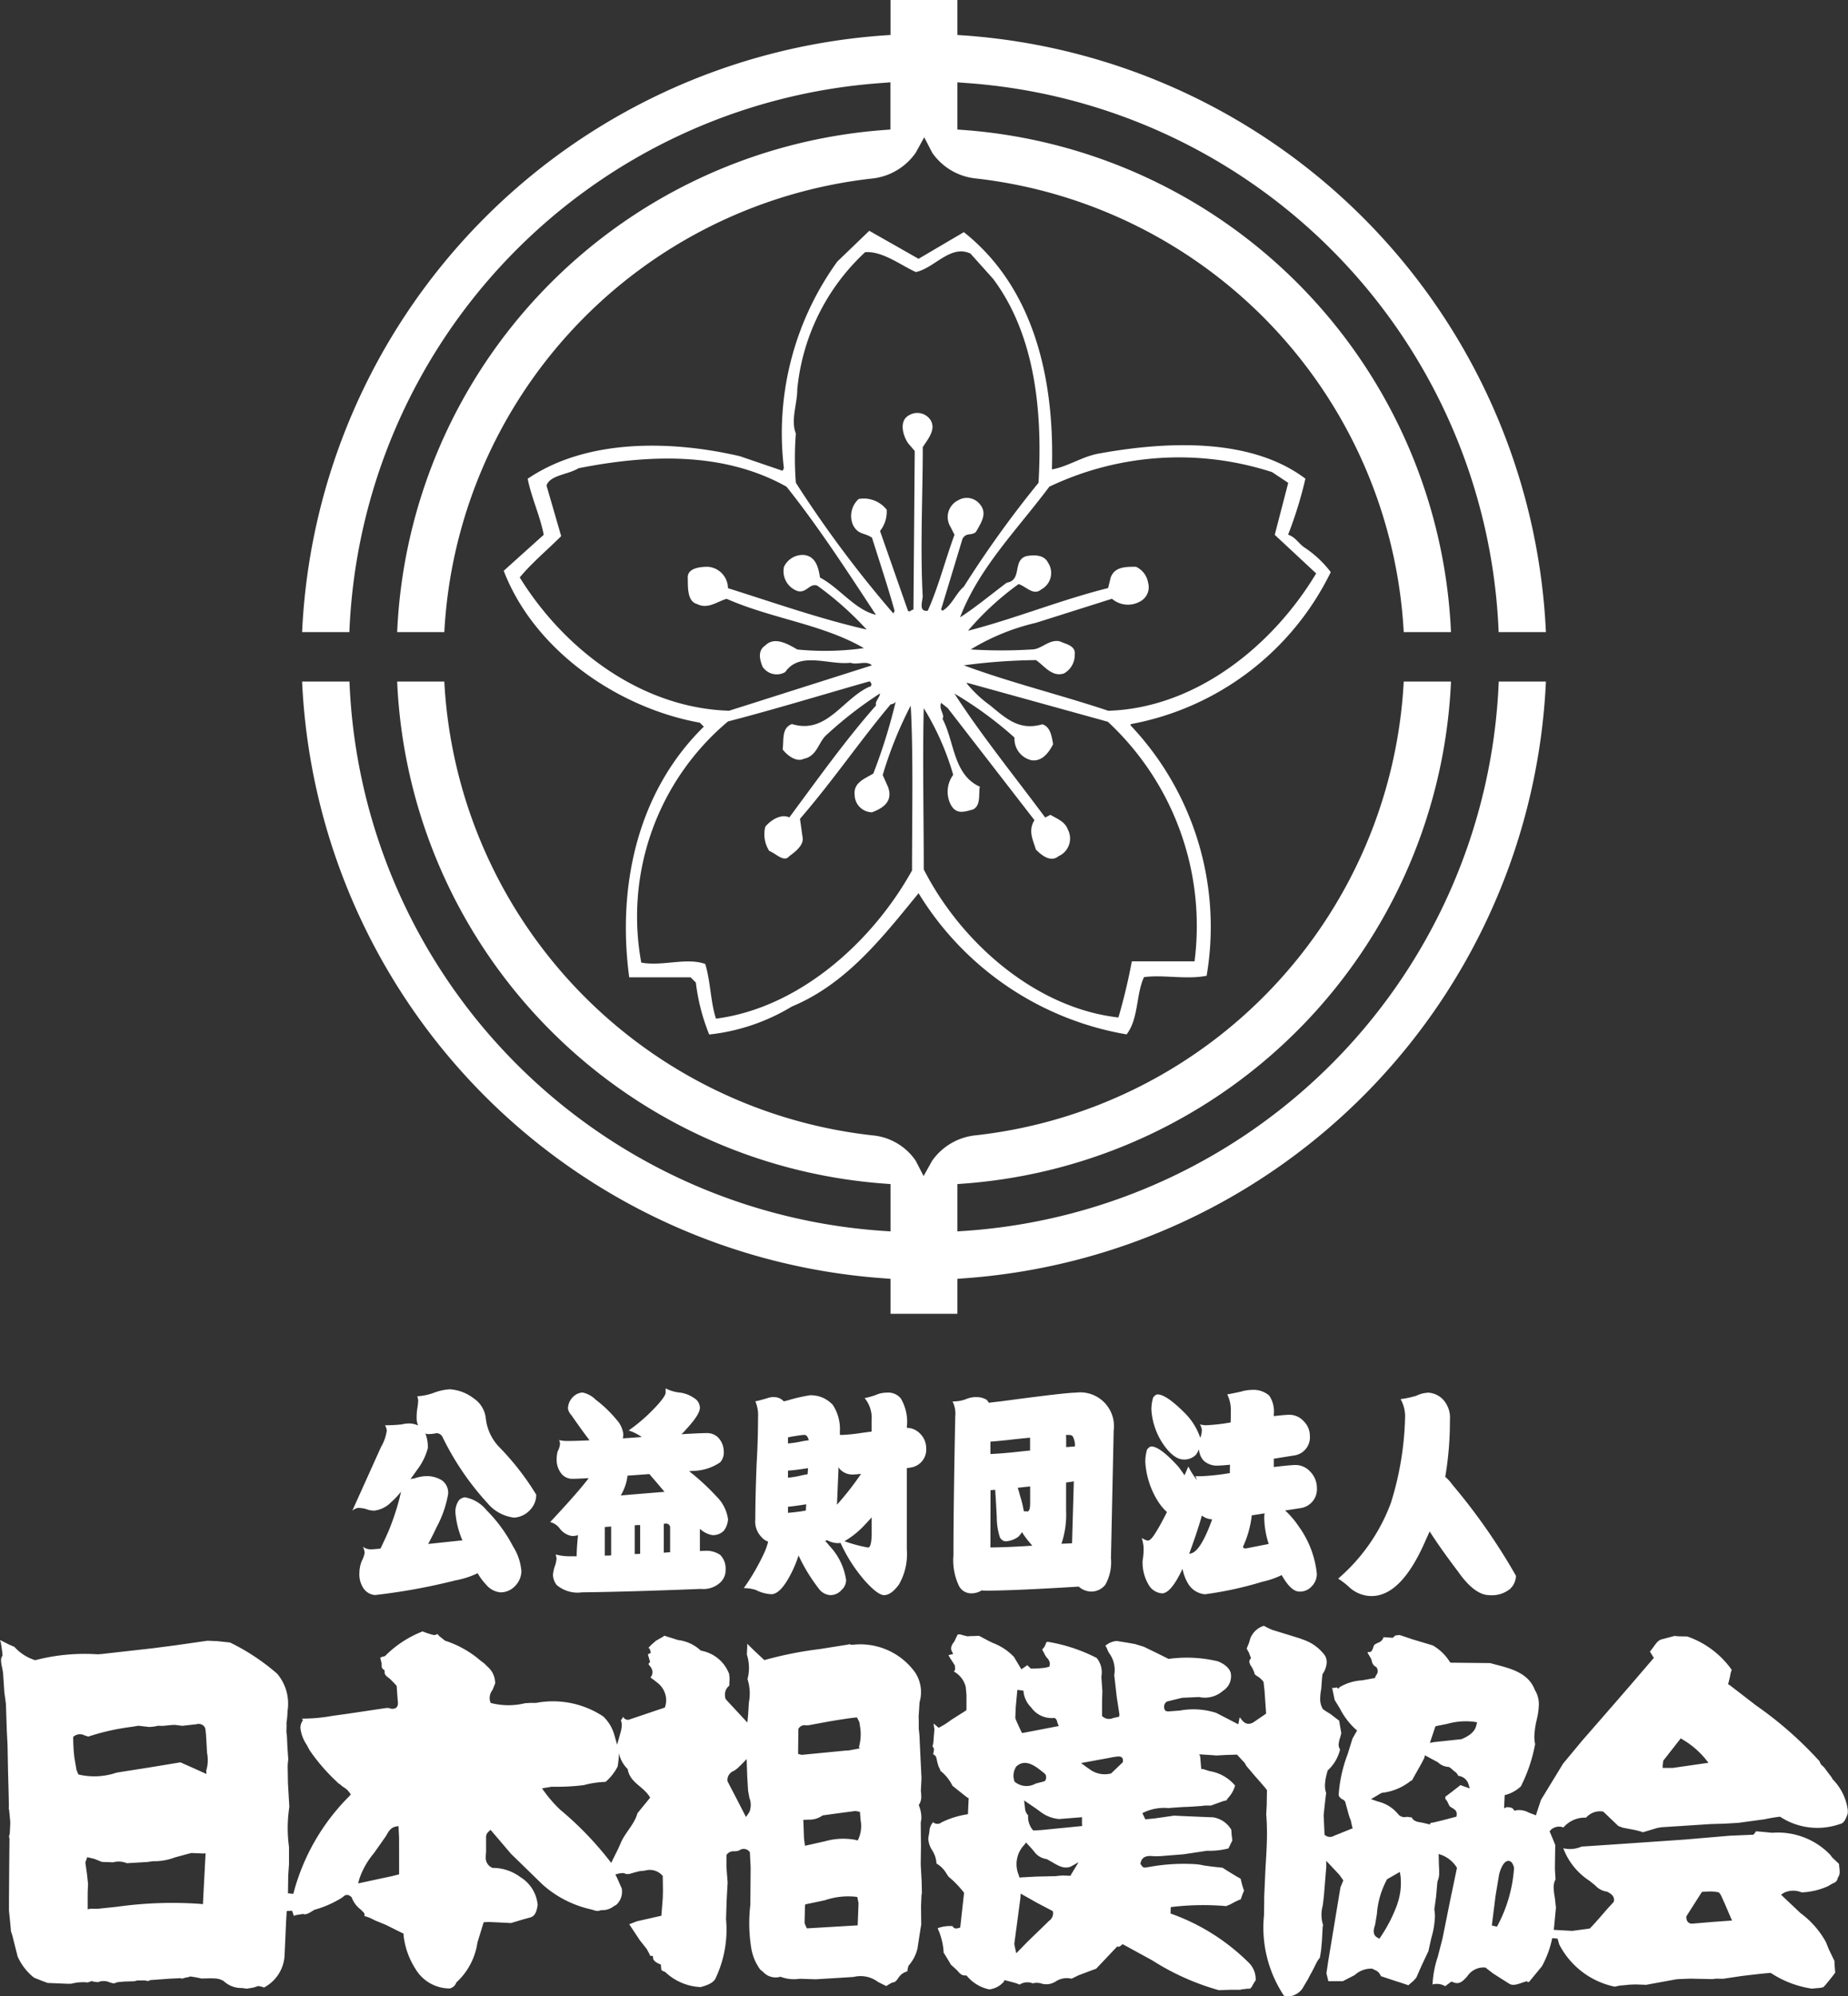 <svg xmlns="http://www.w3.org/2000/svg" xmlns:xlink="http://www.w3.org/1999/xlink" width="79.241" height="85.554" viewBox="0 0 79.241 85.554"><rect x="0" y="0" width="79.241" height="85.554" fill="#333333" stroke="none"/><defs><clipPath id="a"><rect width="79.241" height="85.554" fill="none"/></clipPath></defs><g clip-path="url(#a)"><path d="M71.665,31.228A4.627,4.627,0,0,0,70.579,30.2c-.291-.176-.4-.461-.742-.576a17.347,17.347,0,0,0,.742-2.4c-2.348-1.77-5.953-1.6-8.81-1.085-.745.119-1.37.572-2.06.687.119-3.826-.745-7.77-3.776-10.168L53.991,17.8l-2.113-1.2L50.506,17.92a12.561,12.561,0,0,0-2.289,8.854l-.057.112-1.83-.625c-2.972-.691-6.579-.747-9.1.967.176.858.518,1.542.689,2.4l-1.716,1.544c1.315,3.425,4.919,5.885,8.409,6.51l.172.17c-2.862,2.8-3.721,6.861-3.2,10.743h2.631l.227.226a8.553,8.553,0,0,0,.573,2.226,8.619,8.619,0,0,0,3.545-1.2c2.344-.973,3.89-2.972,5.432-4.856a13.02,13.02,0,0,0,8.92,6.051c.52-.679.4-1.707.745-2.453.8-.116,1.831.114,2.687-.06A12.554,12.554,0,0,0,63.084,37.8v-.055a11.962,11.962,0,0,0,8.581-6.514m-34.774.225c.518-.627,1.2-1.191,1.776-1.77l-.63-2.171c.169-.455.914-.455,1.372-.738,2.917-.576,6.176-.747,8.92.791,1.372,1.718,2.632,3.663,3.835,5.493-.919-.228-1.547-1.148-2.4-1.6-.06-.4-.17-.91-.687-.967a.883.883,0,0,0-.857.511.9.9,0,0,0,.573,1.032c.4.113.511-.344.854-.229a13.749,13.749,0,0,1,2.117,1.882c-2-.457-3.943-1.142-5.946-1.773A.928.928,0,0,0,44.954,31c-.339,0-.912.059-.857.514,0,.46,0,.974.4,1.084.458.235.862-.109,1.263-.225,1.941.856,4.115,1.086,5.887,2.114a11.95,11.95,0,0,1-2.855.058c-.4-.23-.972-.575-1.375-.171-.342.226-.23.626-.115.909a.726.726,0,0,0,.971.231c.631-.914,1.888-.286,2.8-.4.285.112.685-.116.915.112l-6.12,1.944c-3.717-.112-7.034-2.572-8.98-5.716M53.706,44.025c-1.715,3.087-4.864,5.885-8.4,6.343-.233-.692-.233-1.606-.462-2.344-.8-.289-1.833.109-2.743-.059a10.918,10.918,0,0,1,3.719-10.336c2-.517,4.058-1.148,6.063-1.717.113.055.113.229,0,.229-1.147.514-1.833,2.057-3.32,1.6-.456.166-.342.684-.4,1.087.17.224.571.572.915.4.57-.113.628-.739.971-1.025a16.7,16.7,0,0,1,2.287-1.773c0,.168-.227.344-.168.513-1.317,1.487-2.573,3.258-3.719,4.8-.343-.171-.8.114-1.03.4a1.321,1.321,0,0,0,.169,1.035c.289.11.632.51.862.225.23-.172.628-.461.569-.8l-.112-.8c1.428-1.65,2.63-3.422,3.888-4.907.059,0,.229-.056.229-.17a24.032,24.032,0,0,1-.973,3.138c-.4.232-.857.4-.8.917a.756.756,0,0,0,.745.742c.458-.172.918-.458.685-1.089l-.227-.508a16.888,16.888,0,0,1,1.2-2.975c.116,1.945.057,4.8.057,7.087m.461-11.716c-.117-2.107,0-4.341,0-6.452.225-.345.569-.744.342-1.144a.678.678,0,0,0-.916-.228c-.456.228-.289.856-.06,1.2l.289.34-.055,6.8c-.116,0-.116.113-.233.054l-1.2-3.426a1.329,1.329,0,0,0,.286-.912,1.252,1.252,0,0,0-1.2-.46.974.974,0,0,0-.231,1.144c.231.4.456.287.8.514.341,1.084.685,2.114.971,3.141L52.909,33a49.246,49.246,0,0,1-4.179-5.6,13.56,13.56,0,0,1,0-2.112c-.229-.573.06-1.258.06-1.889A9.215,9.215,0,0,1,51.7,17.517c.745-.058,1.545.569,2.174.851.8-.166,1.485-1.195,2.344-.791l.974,1.087c1.829,2.451,2.113,5.767,1.943,8.736a45.688,45.688,0,0,0-3.206,4.457c-.339.285-.511.8-.912,1.027l-.06-.054.919-3.031c.169-.283.341-.115.57-.283.227-.4.513-.8.172-1.2a.714.714,0,0,0-.916-.172.8.8,0,0,0-.344,1.14l.174.344c-.4,1.087-.685,2.229-1.146,3.256-.4.059-.225-.4-.225-.573m11.665,15.6h-2.69a24.674,24.674,0,0,1-.575,2.406c-3.542-.4-6.743-3.2-8.347-6.347,0-2.175-.053-4.856,0-6.91a11.541,11.541,0,0,1,1.263,2.857,1.222,1.222,0,0,0-.119,1.252c.232.458.57.346.974.23.342-.172.227-.685.286-.974-1.141-.508-1.086-1.937-1.6-2.91.115-.172-.169-.4-.06-.683l.286.228,3.717,4.8c-.286.461-.055.859.06,1.258.227.231.628.572.971.287a.827.827,0,0,0,.4-1.144c-.119-.339-.462-.461-.747-.629l-.224.115c-1.316-1.772-2.749-3.54-3.891-5.312a16.165,16.165,0,0,1,2.575,1.885.937.937,0,0,0,.74.974c.456.057.74-.348.916-.688-.06-.345-.117-.746-.461-.855-.972.285-1.542-.23-2.227-.8a5.26,5.26,0,0,1-1.031-.971h.057l6.008,1.662a11.94,11.94,0,0,1,3.717,10.278M62.115,37.168c-2.06-.687-4.181-1.2-6.182-1.944A25.171,25.171,0,0,1,59.025,35c.343.228.685.744,1.2.572a.9.9,0,0,0,.462-.8c.057-.4-.4-.458-.628-.573-.462-.114-.8.344-1.2.344a21.049,21.049,0,0,1-2.631,0,9.52,9.52,0,0,1,2.8-1.142l3.256-1.03a1.054,1.054,0,0,0,1.207.116.691.691,0,0,0,.344-.8.923.923,0,0,0-.52-.687c-.454,0-.912,0-1.084.455l-.112.457c-2.06.516-4,1.316-6.008,1.83a12.205,12.205,0,0,1,2.17-2c.344.113.632.511.974.228a.8.8,0,0,0,.289-1.146c-.172-.34-.575-.34-.919-.283-.628.171-.168,1.03-.854,1.142-.686.516-1.373,1.084-2,1.485.8-2.113,2.459-3.769,3.827-5.6a12.932,12.932,0,0,1,9.552-.625l.692.46-.578,2.228,1.776,1.654c-1.89,3.146-5.2,5.775-8.92,5.887" transform="translate(-14.604 -6.708)" fill="#fff"/><path d="M49.81,0V1.5l.359.024A26.878,26.878,0,0,1,75.045,27.093H73.018A24.568,24.568,0,0,0,50.222,3.56l-.412-.032V5.551l.353.027A22.58,22.58,0,0,1,70.974,27.093H68.948A20.7,20.7,0,0,0,50.594,7.648a2.591,2.591,0,0,1-1.863-1.1l-.344-.663-.366.663a2.615,2.615,0,0,1-1.9,1.107A20.672,20.672,0,0,0,27.809,27.093H25.787a22.569,22.569,0,0,1,20.8-21.515l.351-.027V3.528l-.41.032a24.566,24.566,0,0,0-22.79,23.533H21.711A26.874,26.874,0,0,1,46.585,1.523l.357-.024V0Z" transform="translate(-8.757)" fill="#fff"/><path d="M75.045,49.013A26.876,26.876,0,0,1,50.169,74.584l-.359.027v1.5H46.942v-1.5l-.357-.027A26.872,26.872,0,0,1,21.711,49.013h2.031a24.566,24.566,0,0,0,22.79,23.538l.41.027V70.55l-.35-.026A22.571,22.571,0,0,1,25.787,49.013h2.022a20.674,20.674,0,0,0,18.47,19.462,2.514,2.514,0,0,1,1.742,1.074l.339.657.368-.657a2.6,2.6,0,0,1,1.8-1.081A20.663,20.663,0,0,0,68.948,49.013h2.027A22.583,22.583,0,0,1,50.163,70.524l-.353.026v2.028l.412-.027a24.582,24.582,0,0,0,22.8-23.538Z" transform="translate(-8.757 -19.801)" fill="#fff"/><path d="M105.478,123.451l-.348-.461-.007-.012-.068-.062a.339.339,0,0,1-.119-.188,16.031,16.031,0,0,0-2.721-2.394l-1.145-.882-.06-.026.081-.33a1.383,1.383,0,0,1,.073-.293,3.885,3.885,0,0,0-1.908-1.43l-.377-.007s-.207-.024-.2-.007l-.518.138c-.149.038-.242.172-.341.312,0,0-.16.213-.163.213l.046.07.092.153.033.042-.923,1.076-.635.734-1.538,1.765s-.791.954-.793.954-.952,1.562-.954,1.562l-.178.539-.035.122-.311-.117a.853.853,0,0,0-.535-.1l-.077.021-.049-.066c-.044-.062-.131-.088-.284-.088l-.112.048.024-.517,0-.046.082-.022a1.555,1.555,0,0,0,.613-.353,6.656,6.656,0,0,0,.612-1.815,1.458,1.458,0,0,1-.033-.322,3.54,3.54,0,0,1,.1-.713,3.079,3.079,0,0,0,.093-.651,1.17,1.17,0,0,0-.174-.637c-.273-.718-1-.907-1.7-1.089,0,0-.211-.056-.211-.058l-1.708-.018-.033-.046a2.112,2.112,0,0,0-.721-.693l-.881-.264s-.544-.187-.549-.182l-.176.019-.112.1-.393-.027a.369.369,0,0,1-.255.246s-.137.074-.146.085l-.037.091c-.024.079-.084.265-.214.207l-.038.033s.152.26.154.26l.033.107a.322.322,0,0,0,.183.247.264.264,0,0,1,.007.347l-.029.051-.031.077-.551.1a2.086,2.086,0,0,0-.958.291l-.064.068-.084-.075a.143.143,0,0,1,.011.024l-.123.018c-.027.006-.042-.005-.066-.01.015.065.03.136.03.136s.078.367.079.387c0,0,.229.374.229.374a3.1,3.1,0,0,0,.661.874l.073.061-.046.082s-.144.256-.146.253-.212.681-.212.681a5.945,5.945,0,0,0-.385,1.734c0,.035.016.141.225.235l.053.067.091.334s.1.365.1.343l.048.119.066.3.022.042s-.725.294-.8.321a.334.334,0,0,1-.374-.012l-.04-.031v-.052s-.035-.774-.035-.791c0,0,.1-.979.11-.931a1.025,1.025,0,0,1-.055-.336,2.169,2.169,0,0,1,.084-.52l.029-.121.026-.024a1.768,1.768,0,0,0,.509-.876.461.461,0,0,1-.062-.192,1.1,1.1,0,0,1,.069-.33s.048-.2.048-.164c0,0-.09-.513-.09-.548l-.393-.3a3.092,3.092,0,0,1-.31-.2.866.866,0,0,1-.115-.455,2.516,2.516,0,0,1,.047-.414s.035-.548.055-.629a.962.962,0,0,0,.178-.507.578.578,0,0,0-.073-.287,1.928,1.928,0,0,0-.93-.682l-.168-.062s-1.123-.347-1.146-.352a3.087,3.087,0,0,1-.376-.182.922.922,0,0,0-.578.528l-.059.2s-.064.154-.1.253l.1.181.044.126.042.092-.031.047a.187.187,0,0,0-.042.114.425.425,0,0,0,.095.213,1.988,1.988,0,0,1,.119.253v.011c0,.062.055.1.174.173a1.084,1.084,0,0,1,.22.21l.045.4.066.964s-.553.38-.569.388c-.3.148-.452-.082-.546-.219l0,0a.306.306,0,0,1-.033.021.2.2,0,0,1,0,.041l-.046.227s-.941-.489-.95-.491a3.2,3.2,0,0,0-1.544-.1l-.524.041-.108-.029-.035-.067a.271.271,0,0,1,.1-.329s.608-.154.681-.163l.7-.031a1.167,1.167,0,0,0,1.022-.265.738.738,0,0,0,.344-.714c-.029-.262-.317-.461-.573-.555a5.725,5.725,0,0,0-2.1-.1l-.529-.263-.538-.26-.2-.061s-.156-.046-.158-.049-.366-.066-.366-.066l-.434-.069a.826.826,0,0,0-.487.206l.055.082a1.777,1.777,0,0,0,.091.209,1.218,1.218,0,0,1,.235.962l.108.949.115.74-.012.095-.26.06a.422.422,0,0,1-.474-.088l0-.6.013-.465-.042-.622a.98.98,0,0,0-.2-.8,7.132,7.132,0,0,0-2.095-.693c-.051,0-.064.011-.106.126a.473.473,0,0,1-.138.2c.051.1.126.24.132.257l.07.1a.377.377,0,0,1,.128.254.335.335,0,0,1-.007.061l-.016.069-.163.042a4.448,4.448,0,0,1-.63.039l-.154-.147-.137.1-.116.075-.064-.107s-.247-.411-.247-.415a2.414,2.414,0,0,0-.912-.606l-.192-.094s-.337-.179-.394-.209c-.081,0-.223.008-.223.008s-.211,0-.271.013l-.2-.048c-.106-.036-.171-.051-.231-.023-.048.1-.15.311-.15.311a.494.494,0,0,0-.13.27.268.268,0,0,0,.031.119l.059.128s-.172.042-.2.047c.031.059.064.118.064.118l.208.322.013.168-.02.053s-.024.067-.077.02a1.039,1.039,0,0,1,.551.68l.033.345,0,.632-.024.039-.621.393a3.567,3.567,0,0,1-.547.345s-.194-.162-.216-.184c0,.039.02.18.033.239l-.048.6s-.024.107-.033.137c.022.041.061.08.061.122a.6.6,0,0,1-.02.143s-.013.069-.013.076l.1.07.044.1a1.976,1.976,0,0,0,.1.387.356.356,0,0,1,.064.152,1.862,1.862,0,0,1,.52.645l.606.482.088.051-.029.628,0,.053-.088.017a3.785,3.785,0,0,0-1.049.337.274.274,0,0,1-.348,0s-.061-.029-.017,0a.6.6,0,0,0-.152.394l-.03.178a.607.607,0,0,0-.018.138,1.023,1.023,0,0,0,.168.489,1.18,1.18,0,0,1,.183.552v.013a1.139,1.139,0,0,1,.421.42s.09.132.09.136l.2.176a4.645,4.645,0,0,1,.472.52l-.165,1.488-.07.024c-.108.033-.207.027-.256-.081a1.489,1.489,0,0,0-.641.088l.016.044a2.871,2.871,0,0,1,.237.941v.058s.307.491.307.513c0,0,0,0,0,0l.267.243c.122.143.2.232.344.225l.057,0,.035.033a1.685,1.685,0,0,0,.949.565.958.958,0,0,0,.632-.339l.018-.06.427.113s.264.077.207.091a.621.621,0,0,1,.579-.064.691.691,0,0,1,.412.02.742.742,0,0,0,.573-.1.873.873,0,0,1,.683-.119l.295-.145s.731-.278.755-.28l.906-.957.064.018a.386.386,0,0,0,.112-.07l.055-.047,1.267.693a10.633,10.633,0,0,0,2.862,1.281l.5-.018s.388,0,.416,0l.071-.02s.26-.024.246-.029c.112.024.15-.017.238-.194,0,0,.094-.151.106-.161a.426.426,0,0,0,0-.077,1,1,0,0,0-.264-.647,9.006,9.006,0,0,0-3.387-2.141l.009-.274a11.308,11.308,0,0,1,2.375-.043l.194-.081a3.126,3.126,0,0,1,.436-.213,2.9,2.9,0,0,1,.137-.364,4.87,4.87,0,0,1-.144-.51s0-.007,0-.007l-.161-.088s-.6-.363-.6-.375-.5-.053-.538-.066l-.247-.032a3.076,3.076,0,0,0-.332-.057,8.2,8.2,0,0,0-2.078.121s-.115.015-.092.011a.172.172,0,0,1-.154-.021l-.1-.128.02-.077c.084-.3.383-.269.581-.25,0,0,.238,0,.282-.007,0,0,.93-.073.981-.079l1-.15a3.2,3.2,0,0,0,.915-.1s.154-.316.167-.345c-.013-.095-.031-.238-.031-.238s-.013-.211-.017-.222a1.1,1.1,0,0,0-.776-.527s-1.669-.067-1.669-.074l-.822.119-.416.04-.128-.264a2.033,2.033,0,0,1,1.115-.218s.674-.053.744-.048l.3-.016s.4-.026.381-.027l.139-.017.262,0,.522-.189s.122-.034.128-.021c.018-.022.084-.114.084-.114a1.263,1.263,0,0,0,.3-.533,1.785,1.785,0,0,0-1.08-.616l-.308-.095-.062.009-.046-.548-.042-.088.132.008s.654.038.576.043l.487-.027s.341-.007.425-.013l.337.365s.07.129.057.11l.368.435s.483.54.524.615l-.011.645s-.022.4-.022.389c.024.271.033.544.033.812,0,.488-.031.977-.062,1.454l-.057,1.272v.137c0,.21-.007.422-.007.634a5.277,5.277,0,0,0,.855,3.468l.192.033a.829.829,0,0,0,.59-.327l.245-.412s.169-.331.155-.286l.227-.45a1.584,1.584,0,0,1,.132-.193c0-.006.049-.305.049-.305l.037-.406.033-.606s.02-.116.024-.056a1.448,1.448,0,0,1-.022-.856s.051-.409.051-.428l.1-1.222,0-.268.564.6.167.239-.123.3-.531,3.205s-.064.459-.07.459.057.243.084.356h.617l.515-.265a1.026,1.026,0,0,1,.751-.272l.108.057a.417.417,0,0,1,.258.262l.6.2s.577.182.577.194l.236-.205s.1-.12.108-.123l.227-.517s.286-.609.291-.613l.125-.564a3.721,3.721,0,0,0,.156-.93,1.835,1.835,0,0,0-.026-.306l.075-.539s.051-.575.059-.653a.9.9,0,0,0,.073-.408c0-.087,0-.176-.009-.26l-.013-.512.161.057a1.34,1.34,0,0,1,.625.537l-.295,1.412s-.324,1.613-.326,1.62l-.2.775a4.387,4.387,0,0,0-.227,1.194.687.687,0,0,1,.542.073l.268-.2.061.024c.273.114.408-.015.621-.251a.835.835,0,0,1,.776-.373l.326.252s.657.42.692.438c.146.1.346.033.542-.036l.205-.069.051.036c.009.007.044,0,.061-.013,0,0,.54-.657.542-.657a4.231,4.231,0,0,0,.445-1.212l.229.02s.07.249.077.261a3.473,3.473,0,0,0,2.375,1.8l.209-.046s.415-.034.393-.039l.282-.011s.447.014.452.018l1.285-.235s.1-.011.116-.011l.511-.02.947.02.15-.02s.4.011.337,0l.773-.115s1.183-.144,1.242-.126a4.363,4.363,0,0,0,1.752.669l.385-.035a.509.509,0,0,1,.108-.023l.1-.107s.412-.5.412-.53h0s-.033-.35-.033-.451c0-.024,0-.035.007-.024l-.246-.511-.128-.318a3.9,3.9,0,0,0-1.095-1.244l-.828-.783.119-.079a.919.919,0,0,1,.763-.02,3.032,3.032,0,0,0,1.122-.262l.2-.116c.141-.06.2-.094.231-.253a.38.38,0,0,0,.079-.256c0-.107-.022-.222-.029-.335l-.286-.269s-.1-.135-.115-.147a3.116,3.116,0,0,0-2.461-.917s-.59-.056-.692-.064c-.031.039-.06.081-.06.081l-.059.066-1,.042-1.93.165s-4.472.31-4.43.3a1.239,1.239,0,0,1-.789.073,2.851,2.851,0,0,0,1.13,1.4s.227.182.246.2a.818.818,0,0,0,.5.26c.2.1.3.2.3.35a.431.431,0,0,1-.013.089l-.276.3s-.68.794-.758.843l-.745.1-.791-.044.092-.953-.047-.42a2.785,2.785,0,0,1-.05-.438.716.716,0,0,1,.079-.354l-.027-.445s.011-1.01.018-1.014-.245-.6-.245-.6l.046-.054a.513.513,0,0,1,.547-.111,1.209,1.209,0,0,1,.971-.42.794.794,0,0,1,.731-.262l.158.147.492.471c.095.037.263.1.2.075l.522.1s.387.09.317.1l.637-.191.172-.029,1.032-.066s1.086-.072,1.07-.07l.595-.018s.584-.032.619-.037l1.117-.152a6.588,6.588,0,0,1,.655-.109,2.918,2.918,0,0,0,2.562.316c.172-.033.236-.17.337-.436a1.165,1.165,0,0,0,.008-.15,2.294,2.294,0,0,0-.674-1.357m-35.005-3.079.068-.728.26.029a1.121,1.121,0,0,0,.331.72,1.077,1.077,0,0,0,1,.451.2.2,0,0,1,.113.159l.069.19-1.414.271-.159.029-.039-.079s-.238-.5-.249-.566Zm0,2.593.007-.021.017-.017c.384-.361.829-.008,1.122.227a.968.968,0,0,1,.13.114.293.293,0,0,1,0,.243l-.042.048-.384.1a.786.786,0,0,1-.9-.083.707.707,0,0,1,.051-.614m1.425,6.58-.059.059-.857.83-.487.5-.047-.207s-.035-.153-.038-.2l.163-1.217.1-.759.009-.175.69.39.621.326.064.033.013.051a.394.394,0,0,1-.169.368m.952-2-.033.069-.333-.011s-.207.01-.282.026l-.876.02-.7.039-.024-.092a1.2,1.2,0,0,1,.246-1.322l.06-.088.276.3s.123.154.138.17a.8.8,0,0,0,.476.243l.236.132c.26.156.507.3.789.191l.339-.189Zm-1.291-1.89-.341.018-.036-.044a.879.879,0,0,1-.183-.606.477.477,0,0,1-.134-.308l-.038-.33.507.345s.214.157.218.159a1.511,1.511,0,0,0,.777.293l.879-.07.1-.012v.281l.008.1Zm3.5-2.907-.5.478v0l-.026.008a1.085,1.085,0,0,1-.823-.136l-.223-.155-.22-.16,1.234-.226a2.692,2.692,0,0,1,.37-.057c.183,0,.209.113.189.244m11.775,6.064-.011.038a6.345,6.345,0,0,1-.706,1.38l-.059.087-.091-.055c-.22-.129-.15-.36-.09-.549l.077-.46a3.647,3.647,0,0,1,.436-1.486l.412-.237.134-.077.029.163a2.742,2.742,0,0,1-.132,1.2m2.709-5.09c-.123.1-.623.489-.641.489a.185.185,0,0,0-.016.061c0,.046.029.082.084.149a1.931,1.931,0,0,0,.107.215l.092.063c.086.048.229.123.207.3l-.008.079-.075.02s-.947.257-1.029.249l-.007,0c-.016.033-.029.068-.029.068l-.337-.08c-.165-.023-.368-.052-.441-.222l-.211-.026a.356.356,0,0,1-.357-.094,1.6,1.6,0,0,0-.893-.564l-.286-.1.427-.253.066-.024h.029a2.4,2.4,0,0,0,1.194-.517h.035c.05-.093.419-.749.419-.749l.114-.222.027-.114.557.3a.713.713,0,0,0,.474.2l.086.058.138.123a.436.436,0,0,1,.174.2.515.515,0,0,1,.427.32l.066.218-.4-.141m.677-2.55c-.068.332-.472.519-.641.582v0L88.4,121.9l-.177.033.22-.659.024-.055.5-.1a2.887,2.887,0,0,1,1.168-.087l.114.022Zm.888,8.616-.218-.049.159-1.271s.152-.91.155-.923.132-.563.39-.576c.11,0,.194.081.249.294a6.111,6.111,0,0,1-.733,2.525m8.757-1.44.038-.051.282-.015a1.794,1.794,0,0,1,.439.038s.068.088.084.114l.154.337.265.617.061.138-.846.061-.876.074c-.141,0-.254-.112-.236-.317Zm-1.218-5.363h-.434v-.117l.024-.19.687-.878.066-.083.088.057a3.651,3.651,0,0,1,.976.836l.123.155Z" transform="translate(-26.91 -47.234)" fill="#fff"/><path d="M39.531,128.579l-.011-.546-.04-.732,0-.007.011-.792s-.009-.783-.009-.968a.113.113,0,0,1,0-.039.884.884,0,0,0,.026-.216,1.43,1.43,0,0,0-.093-.473l-.019-.049.028-.048a.6.6,0,0,0,.079-.324,2.32,2.32,0,0,0-.017-.243s.026-.507.026-.548h0s-.086-1.768-.084-1.8l-.033-.316s.006-.534-.007-.474l.042-.656a1.526,1.526,0,0,0-.2-1.289,2.892,2.892,0,0,0-2.706-1.168s-.134-.048-.132-.018l-1.227.195a16.239,16.239,0,0,0-2.326.457l-.066.017-.41-.383s-.172-.169-.322-.315c0,.053,0,.114,0,.114s-.015.308-.015.35c0,.006,0,.006,0,0a1.847,1.847,0,0,1,.026,1.048,2.01,2.01,0,0,1,.06,1l-.033.533-.033.33-.566-.61s-.319-.341-.368-.4a.672.672,0,0,1-.027-.182.472.472,0,0,1,.186-.387l.013-.324s-.018-.17-.018-.178a1.581,1.581,0,0,0-1.214-1,1.723,1.723,0,0,0-.98-.455l-.584-.185c-.033.024-.079.055-.079.055s-.273.156-.277.156l-.212.185-.116.125c.033.024.073.039.073.11l.033.1-.13.066c.031.1.095.33.095.33l-.042.046c-.016.017-.024.024-.024.038s.018.04.06.092a.408.408,0,0,1,.11.26.422.422,0,0,1-.029.144.168.168,0,0,0-.048.076h0c0,.024.086.079.13.108,0,0,.163.132.168.133a.955.955,0,0,1,.365.728.914.914,0,0,1-.038.266l-.017.061-.057.018s-1.48.5-1.5.506a.234.234,0,0,1-.236-.133.481.481,0,0,1-.095.155.592.592,0,0,1,.04.2,1.448,1.448,0,0,1-.071.386l-.129.457-.112-.387a1.743,1.743,0,0,0-.483-.82,3.9,3.9,0,0,0-2.884-.581h-.255s-.275.016-.227.016a3.014,3.014,0,0,1-1.4,0l-.06-.014-.022-.056a.547.547,0,0,1,.1-.5s.112-.279.112-.272a.921.921,0,0,0-.306-.709l-.163-.16s-.168-.124-.165-.124a4.389,4.389,0,0,0-1.515-.848l-.249-.2-.077-.088-.059.032-.086.018-.042-.012a2.916,2.916,0,0,1-.447-.148,4.649,4.649,0,0,0-1.613,1.057l-.082.026-.042,0s.009,0,.009,0,0,0-.011.011l-.08.029.064.266a.585.585,0,0,0,0,.087.166.166,0,0,0,.077.157l.048.038s0,.072,0,.077c0,.114.075.173.209.269,0,0,.3.29.308.325l.026.37s.022.3.027.312,0,.033,0,.057a.241.241,0,0,1-.075.192.307.307,0,0,1-.289.017.586.586,0,0,0-.185,0l-1.623.242-.652.09a7.1,7.1,0,0,1-1.3.116l.055.056-.042.076a.541.541,0,0,0-.07.272,1.62,1.62,0,0,0,.267.713l.128.239a8.183,8.183,0,0,0,1.181,1.364s.095.1.086.066l.143.121.141.094.086.076.131.168-.073.087a9.151,9.151,0,0,0-2.394,4.179l-.229-.024s.011-.768.011-.77l.033-.476s0-.739,0-.744a5.922,5.922,0,0,1,0-1.611s.011-.124.016-.083l-.06-1.023s-.013-.711-.013-.709a2.442,2.442,0,0,1,.026-.319l-.039-.568s-.016-.414-.022-.466l-.02-.165s.016-.375,0-.344a3.833,3.833,0,0,0,.048-.483l-.009-.009.011,0c0-.082.021-.173.021-.253a1.981,1.981,0,0,0-.464-1.386,9.2,9.2,0,0,0-2.023-1.34l-.561-.06s-.4-.015-.4-.017l-1.4.2-.93.121-2.212.249-.169.013a8.381,8.381,0,0,0-2.681.252,1.971,1.971,0,0,1-.894-.572l-.207-.088s-.284-.143-.388-.194L0,117.705c.018.039.035.082.035.082s.071.424.071.541a.058.058,0,0,1,0,.027.318.318,0,0,0-.061.2,1.486,1.486,0,0,0,.048.316s.04.218.04.249l.053.8s.068.495.068.507l.038,1.144s.031.6.031.61l.024,1.219s.044,1.411.03,1.48a.132.132,0,0,0,.013.075s.053.519.051.551c0,0-.016.432-.027.5a.228.228,0,0,0-.007.185l-.011,1.076-.011,1.5s0,.545,0,.515c0,0,.084.82.084.879,0,0,.042.13.055.165l.231.917a2.4,2.4,0,0,0,.659.874l.055.041.282.113.291.109.846.035h.1a.322.322,0,0,0,.122-.017l.187-.034a2.386,2.386,0,0,1,.441-.009c.009.009.013.012.073-.012s.159-.064.207-.011h.057s.07.008.123.017a.622.622,0,0,1,.492,0c.137.049.211.07.3.01l.088-.016.263-.023.416-.012.128-.034.121,0,.108,0a.478.478,0,0,1,.2.022c.017,0,.11-.007.115-.037l.885-.064.5-.022-.088.048.236-.07.115-.02.084-.029.2.031s.264.049.264.057H8.629l.412-.009.231.009.1.02.016,0a1.253,1.253,0,0,1,.2.087,1.1,1.1,0,0,0,.784.3s.174.023.205.03l.3-.051s.187-.063.2-.063c0,0,.245.039.232.069a1.657,1.657,0,0,0,.892-1.35l.066-1.472.027-.461.229-.016s.066.19.079.223l.088-.034s.3-.051.313-.047c.116.053.277-.055.473-.178a4.533,4.533,0,0,0,1.181-.517l.059-.046c.048-.044.177-.162.364.028a1.149,1.149,0,0,0,.381.517s.121.117.135.134a.171.171,0,0,1,.038.11c0,.008-.016.022-.018.032.124.041.258.091.258.091s.221.114.251.123l.421.172.719.359.039.015,0,.068a3.352,3.352,0,0,0,.513,1.448,1.708,1.708,0,0,0,1.465.836.385.385,0,0,0,.284-.256,2.872,2.872,0,0,0,.906-1.711l.267-.872.214-.011s.947.042.949.048l.536-.16.3-.082c.211-.062.277-.266.317-.537a1.56,1.56,0,0,0-.734-1.187,1.984,1.984,0,0,0-1.2-.4.462.462,0,0,1-.291-.481,1.919,1.919,0,0,1,.013-.2s0-.253,0-.328c0,0,0-.171,0-.171,0-.032,0-.063,0-.1a.32.32,0,0,1,.115-.281l.077-.07s.872,1.021.872,1.023l1.354,1.318a4.6,4.6,0,0,0,1.994,1.047l.2.052a.4.4,0,0,0,.322,0,.782.782,0,0,0,.544-.168s.092-.053.1-.054a.755.755,0,0,0,.251-.573.679.679,0,0,0-.013-.136l-.207-.468-.066-.131.134-.032a.766.766,0,0,1,.242-.023c.113.072.225.041.4-.017,0,0,.264-.069.28-.069l.216-.022a.724.724,0,0,1,.76.229l.009.632s-.009.343-.009.334l-.059.74-.082.018-.961.218-.1.038c-.128.049-.209.084-.236.088l.459.693.292.369.115.21c.027.082.031.082.055.083l.094.009.009.095c.009.09.1.172.278.249l.061.027,0,.07s.018.2.027.169a.912.912,0,0,0,.154.076,2.363,2.363,0,0,0,1.518.646c.225-.064.564-.161.656-.409a4.856,4.856,0,0,0,.434-2.5l.024-.753s.044-.868.046-.8l-.053-.68,0-.457v-.058l.022-.031a.346.346,0,0,1,.319-.132s.134-.011.15-.017l.073-.031a.315.315,0,0,1,.441.088s.033.653.033.645l-.013,1.61a6.692,6.692,0,0,0,.031,1.8,2.123,2.123,0,0,0,.4.982l.106.081a.73.73,0,0,0,.754.218,1.617,1.617,0,0,0,.822.087l.686.022s1.663-.1,1.63-.1a1.239,1.239,0,0,1,1.046.215s.283.141.357.176a1.693,1.693,0,0,1,.266-.156c.11,0,.166-.07.254-.2a.629.629,0,0,1,.381-.273.131.131,0,0,1,0-.017,1.442,1.442,0,0,1,.051-.228,1.7,1.7,0,0,0,.385-.744s.156-1.044.159-1l-.009-.817s.022-.52.024-.52m-30.816.445-.119-.013a17.109,17.109,0,0,0-3.586.127s-.765.079-.776.081H3.871l-.112.025v-.7s.016-.385.017-.379l-.047-.44-.07-.489.082-.226.308.073s.374.156.337.13l.465.017a.9.9,0,0,1,.588.038l.885-.052s.218-.033.24-.033A2.508,2.508,0,0,0,7.5,127s.641-.176.707-.189l.54.022.068-.011Zm.152-5.579-.665-.3s-.456-.2-.45-.2l-1.335.22s-1.439.225-1.416.225a2.946,2.946,0,0,1-1.579.085l-.051-.016-.019-.049s-.051-.12-.06-.153l-.084-.486a7.083,7.083,0,0,1-.055-.915.421.421,0,0,1,.5-.059s.172.042.129.05a9.829,9.829,0,0,1,1.871-.422l.292-.048s.439.048.443.052a1.71,1.71,0,0,0,.4-.052l.207.006.263-.026.09-.01.161-.008s.422.057.339.039l.311-.035s.293-.033.275-.029a.315.315,0,0,1,.282.041.261.261,0,0,1,.11.213l.021.178s.049.819.042.775a1.582,1.582,0,0,1-.033.783Zm8.261,4.3-.291.074-1.467.315.048-.18a3.375,3.375,0,0,1,.625-1.109s.353-.5.376-.533l.157-.226c.088-.161.187-.341.394-.385l.132-.024s.024.5.024.508Zm10.219-2.619c-.119.464-.552.861-.723,1.292-.121.291-.276.565-.4.838a14.261,14.261,0,0,0-2.193-2.284,5.639,5.639,0,0,1-.775-.913l.414-.069a9.4,9.4,0,0,0,1.379-.069,4,4,0,0,1,.93-.138,2.185,2.185,0,0,0,.517-.654,3.653,3.653,0,0,0,.057-.574,1.352,1.352,0,0,0,.375.678c.1.6.672.724.965,1.224Zm4.8-.051-.146.214-.427-.832s-.346-.656-.366-.711a.416.416,0,0,1,.28-.437s.156-.113.165-.123l.19-.187.187-.194.024.727s.035.61.038.632l.055.3a.826.826,0,0,1,0,.61m2.09-2.489v-.127l.011-.945a.3.3,0,0,1,.337-.152.991.991,0,0,0,.15-.015l.866-.16s1.086-.182,1.163-.161l.1.2s.011.06.016.117a2.01,2.01,0,0,1-.033.938l.029.068-.463.086s-.209.011-.227.016l-1.794.174Zm2.554,7.347-2.179.129L34.58,130a1.394,1.394,0,0,1-.081-.193l.017-.7.013-.094.837-.176a3.1,3.1,0,0,1,1.317-.152l.079.014.016.076s.035.173.035.2Zm.042-3.722-.042.085-.092-.026a2.825,2.825,0,0,0-1.285.053l-.762.172-.122.026-.042-.321-.024-.7-.009-.086.227-.013a.958.958,0,0,0,.606-.181l.692-.095.718-.094.189.037.029.35a1.377,1.377,0,0,1-.084.793" transform="translate(0 -47.391)" fill="#fff"/><path d="M27.725,101.373a.919.919,0,0,1,.416.087.751.751,0,0,1-.068-.309,2.84,2.84,0,0,1,.028-.415,2.592,2.592,0,0,0,.04-.347.79.79,0,0,0-.04-.182,2.449,2.449,0,0,0,.754-.165,2.286,2.286,0,0,1,.647-.134,1.877,1.877,0,0,1,1.015.386,1.179,1.179,0,0,1,.522.849,2.094,2.094,0,0,0,.571,1.235,11.39,11.39,0,0,1,1.592,2.046.922.922,0,0,1-.231.618,1.017,1.017,0,0,1-.716.367,1.753,1.753,0,0,1-1.13-.607,11.893,11.893,0,0,1-1.932-2.829.293.293,0,0,0-.262-.184,1.78,1.78,0,0,1-.376.039.235.235,0,0,1-.106-.029,1.627,1.627,0,0,1,.106.628,2.632,2.632,0,0,1-.463.936q-.145.213-.28.386l.154-.018a1.72,1.72,0,0,1,.483-.1,1.225,1.225,0,0,1,.716.184.655.655,0,0,1,.26.578,4.644,4.644,0,0,1-.493,1.42c-.128.277-.251.518-.366.724l1.47-.155a3.823,3.823,0,0,1-.3-1.2.852.852,0,0,1,.154-.52.443.443,0,0,1,.251-.125,1.536,1.536,0,0,1,.927.55,6.316,6.316,0,0,1,1.139,1.554,2.334,2.334,0,0,1,.359,1.062.922.922,0,0,1-.262.627.85.85,0,0,1-.648.281.909.909,0,0,1-.608-.338,2.374,2.374,0,0,1-.357-.483,3.725,3.725,0,0,1-.956.309,26.078,26.078,0,0,1-3.441.627.65.65,0,0,1-.5-.29,1.065,1.065,0,0,1-.174-.656,1.422,1.422,0,0,1,.1-.511,1.153,1.153,0,0,0,.125-.357.737.737,0,0,0-.077-.26.528.528,0,0,0,.337.115q.1,0,.416-.029.2-.406.357-.772a10.861,10.861,0,0,0,.4-1.159c.057-.206.1-.376.125-.511a3.12,3.12,0,0,1-.416.445,1.215,1.215,0,0,1-.725.367.976.976,0,0,1-.357-.067,1.229,1.229,0,0,0-.357-.048.582.582,0,0,0-.231.116l1.227-2.722a1.939,1.939,0,0,0,.251-.715.613.613,0,0,0-.077-.222,6.821,6.821,0,0,0,.725-.038,1.179,1.179,0,0,1,.288-.039" transform="translate(-10.209 -40.363)" fill="#fff"/><path d="M40.946,100.023a1.094,1.094,0,0,1,.542.3,5.294,5.294,0,0,1,.907.87,1.1,1.1,0,0,1,.282.607.912.912,0,0,1-.02.184c.282-.018.552-.038.81-.058a2.085,2.085,0,0,0-.56-.28,7.468,7.468,0,0,0,1.285-1.149c.2-.231.3-.389.3-.473v-.182a1.672,1.672,0,0,0,.628.182,1.366,1.366,0,0,1,.591.232.5.5,0,0,1,.251.415q0,.29-.6.936a1.764,1.764,0,0,1-.194.2q.8-.048,1.064-.048a.671.671,0,0,1,.522.2.885.885,0,0,1,.231.588.63.63,0,0,1-.154.464,2.127,2.127,0,0,1-1.17.367,1.29,1.29,0,0,1-.165.01,10.168,10.168,0,0,1,1.181,1.09,1.7,1.7,0,0,1,.491.975.909.909,0,0,1-.183.493.648.648,0,0,1-.493.184,1.037,1.037,0,0,1-.531-.271v.955c.077-.005.141-.008.194-.008a1.04,1.04,0,0,1,.677.173.828.828,0,0,1,.231.628.71.71,0,0,1-.223.55,1.063,1.063,0,0,1-.839.28q-3.182.126-5.093.146a1.379,1.379,0,0,1-1.093-.319.758.758,0,0,1-.154-.434,1.959,1.959,0,0,1,.068-.338,1.148,1.148,0,0,0,.086-.377l-.038-.154a2.294,2.294,0,0,0,.6.077h.3c0-.257.024-.56.057-.906a.9.9,0,0,1-.242.039.812.812,0,0,1-.551-.338.729.729,0,0,0-.4-.261q1.2-1.284,1.652-1.882c-.341.018-.575.028-.7.028a.6.6,0,0,1-.5-.26.955.955,0,0,1-.174-.569,1.448,1.448,0,0,1,.04-.339.883.883,0,0,0,.106-.337.787.787,0,0,0-.039-.155,1.449,1.449,0,0,0,.339.038c.245,0,.566-.008.967-.029-.174-.219-.436-.579-.784-1.081a.538.538,0,0,1-.144-.28.72.72,0,0,1,.251-.53.6.6,0,0,1,.395-.156M42.155,107v-1.236c-.1.007-.194.014-.271.02v1.225c.091,0,.181,0,.271-.01m.414-2.568q1.256-.106,1.875-.154c-.168-.2-.35-.415-.551-.647-.036-.045-.07-.083-.1-.115-.335.025-.646.048-.936.067a2.1,2.1,0,0,1-.291.849m.6,2.51c.077,0,.154,0,.233-.009V105.7c-.079,0-.156,0-.233.01Zm1.247-.057.271-.02v-1.032a.171.171,0,0,0-.194-.194.368.368,0,0,0-.077.01Z" transform="translate(-15.95 -40.336)" fill="#fff"/><path d="M54.744,100.341a.547.547,0,0,1,.425.182l.191-.048a7.1,7.1,0,0,1,.928-.213,1.268,1.268,0,0,1,.987.416,1.888,1.888,0,0,1,.3,1.129v.145a.31.31,0,0,0,.077.01,7.135,7.135,0,0,0,.793-.078c.179-.026.344-.048.492-.067v-.5a1.339,1.339,0,0,0-.3-.936,2.9,2.9,0,0,0,.582-.173,1.168,1.168,0,0,1,.357-.059.7.7,0,0,1,.608.243,1.954,1.954,0,0,1,.262,1.234v.03a.805.805,0,0,1,.579.261.868.868,0,0,1,.251.607.777.777,0,0,1-.638.83c-.064.014-.128.022-.192.029v3.484a2.608,2.608,0,0,1-.339,1.506c-.218.3-.432.454-.637.454q-.271,0-.833-.627a6.664,6.664,0,0,1-1.033-1.612.6.6,0,0,1-.1.01.949.949,0,0,1-.474-.126.394.394,0,0,1-.086.029c.063.07.128.144.192.222a2.692,2.692,0,0,1,.707,1.457.572.572,0,0,1-.194.424.625.625,0,0,1-.493.222.667.667,0,0,1-.434-.212,7.51,7.51,0,0,1-.919-1.486,5.047,5.047,0,0,1-.434.985q-.386.675-.736.675a1.66,1.66,0,0,1-.665-.184,1.681,1.681,0,0,0-.513-.077,9.358,9.358,0,0,0,.871-1.5,2.745,2.745,0,0,0,.174-.492.692.692,0,0,1-.3-.212.951.951,0,0,1-.251-.744q0-.956.057-2.394.06-1,.06-1.979a1.484,1.484,0,0,0-.116-.685c.1-.018.273-.064.511-.134a.771.771,0,0,1,.282-.048m.608,1.988a4.714,4.714,0,0,0,.53-.077,2.816,2.816,0,0,1,.359-.058.416.416,0,0,0-.06-.154.153.153,0,0,0-.154-.077c-.051,0-.236.025-.551.077-.051.013-.092.022-.125.029Zm0,1.467a3.863,3.863,0,0,0,.59-.1c.095-.02.178-.035.251-.049l.018-.26q-.55.088-.859.106Zm0,1.506c.18-.014.376-.036.59-.067.064-.013.121-.023.174-.029l.017-.27c-.322.052-.581.087-.782.106Zm2.1-.348a12.854,12.854,0,0,0,1.033-1.322c-.174.019-.3.029-.376.029a.732.732,0,0,1-.542-.242.433.433,0,0,1-.047-.077Zm1.487.541c-.1.117-.212.235-.328.358a3.748,3.748,0,0,1-.839.666,6.367,6.367,0,0,0,1.013.271c.1,0,.155-.216.155-.647Z" transform="translate(-21.562 -40.46)" fill="#fff"/><path d="M69.442,100.342a.833.833,0,0,1,.482.116.678.678,0,0,1,.087.125c.156-.02.341-.042.561-.067q2.726-.367,3.17-.367a1.446,1.446,0,0,1,1.624,1.622l-.117,5.473a1.963,1.963,0,0,1-.243,1.14.766.766,0,0,1-.616.29.813.813,0,0,1-.522-.212q-2.8.173-3.972.173a1.739,1.739,0,0,1-.193-.01.813.813,0,0,1-.454.125.586.586,0,0,1-.522-.328,2.558,2.558,0,0,1-.232-1.294q0-2.075.077-5.956a1.17,1.17,0,0,0-.116-.647,1.55,1.55,0,0,0,.551-.087,1.141,1.141,0,0,1,.436-.1m.637,2.441c.311-.012.718-.045,1.227-.1.168-.02.326-.036.474-.049v-.55c-.285.026-.6.057-.956.1-.308.033-.557.055-.745.068Zm0,4.006q.793-.01,1.8-.077a1.657,1.657,0,0,1-.126-.145,3.589,3.589,0,0,1-.319-.434,1.164,1.164,0,0,1-.163.2,1.026,1.026,0,0,1-.542.193.3.3,0,0,1-.243-.174,2.769,2.769,0,0,1-.134-.859q-.039-.771-.068-1.177c-.084.006-.15.013-.2.02Zm1.17-2.558a3.5,3.5,0,0,1,.1.338,4.916,4.916,0,0,1,.163.666c.073.005.124.009.156.009.078,0,.115-.126.115-.377v-.694c-.194.019-.371.039-.531.058M73.326,104v1.206a3.893,3.893,0,0,1-.2,1.419c.174-.007.326-.013.454-.02l.077-2.654c-.1.018-.205.035-.328.048m-.009-2.036c.007.083.009.17.009.26v.26l.376-.029a.818.818,0,0,0-.086-.415c-.026-.052-.084-.077-.174-.077Z" transform="translate(-27.612 -40.46)" fill="#fff"/><path d="M82.737,100.147q.367,0,1.15.783A2.724,2.724,0,0,1,84.563,102c.007,0,.009,0,.009-.01a.888.888,0,0,0,.06-.338.791.791,0,0,0-.079-.222,1.01,1.01,0,0,0,.262.038,8,8,0,0,0,1.024-.115.038.038,0,0,0,.029-.01c.007-.186.009-.373.009-.56a1.528,1.528,0,0,0-.155-.637c.143-.025.335-.064.58-.116a1.692,1.692,0,0,1,.473-.077,1.035,1.035,0,0,1,.745.241,1.205,1.205,0,0,1,.2.783v.1c.328-.039.555-.058.676-.058a.829.829,0,0,1,.6.271.888.888,0,0,1,.27.637.784.784,0,0,1-.636.83l-.91.145v.357c.471-.058.786-.087.947-.087a.849.849,0,0,1,.619.29.991.991,0,0,1,.28.684.816.816,0,0,1-.677.87c-.244.039-.473.073-.685.105a3.732,3.732,0,0,1,.579.676,4.2,4.2,0,0,1,.782,2.045.763.763,0,0,1-.232.542.658.658,0,0,1-.522.212q-.356,0-.754-.706a3.533,3.533,0,0,1-.813.281,15.42,15.42,0,0,1-2.474.541.933.933,0,0,1-.725-.454,1.916,1.916,0,0,1-.24-.637c-.328.7-.623,1.052-.879,1.052a.72.72,0,0,1-.562-.347,1.864,1.864,0,0,1-.271-1.052,2.778,2.778,0,0,0,.04-.6,1.806,1.806,0,0,0-.078-.377.7.7,0,0,0,.26.116q.136,0,.357-.376.185-.291.465-.849a2.23,2.23,0,0,1-.416-.512,3.541,3.541,0,0,1-.511-1.622,1.731,1.731,0,0,1,.077-.55c.071-.084.132-.126.183-.126q.367,0,1.15.859c.1.129.187.254.271.376.053-.122.106-.247.165-.376a3.082,3.082,0,0,0,.366.579,1.5,1.5,0,0,0-.066-.164h.271a9.517,9.517,0,0,0,1.15-.125.187.187,0,0,0,.057-.01c0-.122,0-.241.008-.356-.27.025-.462.038-.579.038a.824.824,0,0,1-.57-.232.807.807,0,0,1-.183-.473,1.059,1.059,0,0,1-.134.243.7.7,0,0,1-.513.2q-.427,0-.879-.647a2.978,2.978,0,0,1-.513-1.467,1.72,1.72,0,0,1,.077-.551c.073-.083.132-.126.185-.126m1.353,6.825H84.1c.3,0,.621-.49.976-1.468a.809.809,0,0,1-.443-.164q-.136.5-.408,1.265c-.044.129-.09.251-.134.367m3.41-.415a3.783,3.783,0,0,1-.192-1.13.952.952,0,0,1,.017-.183c-.192.032-.376.061-.551.086a4.375,4.375,0,0,1-.376,1.343c0,.051.039.077.117.077l.984-.193" transform="translate(-33.099 -40.382)" fill="#fff"/><path d="M99.985,100.148a.948.948,0,0,1,.676.29,1.148,1.148,0,0,1,.3.879,14.053,14.053,0,0,1-.2,2.441,1.7,1.7,0,0,1,.3.329A25.846,25.846,0,0,1,103.794,108a.793.793,0,0,1-.263.569,1.245,1.245,0,0,1-.87.26q-.643,0-1.352-1.013-.754-.994-1.216-1.719c-.047.11-.1.216-.146.319q-1.044,2.451-2.348,2.451a1.421,1.421,0,0,1-.918-.347,3.528,3.528,0,0,0-.511-.4,7.9,7.9,0,0,0,2.26-3.244,13.21,13.21,0,0,0,.61-3.736,1.5,1.5,0,0,0-.194-.713,4.1,4.1,0,0,0,.677-.146,1.2,1.2,0,0,1,.462-.125" transform="translate(-38.79 -40.46)" fill="#fff"/></g></svg>